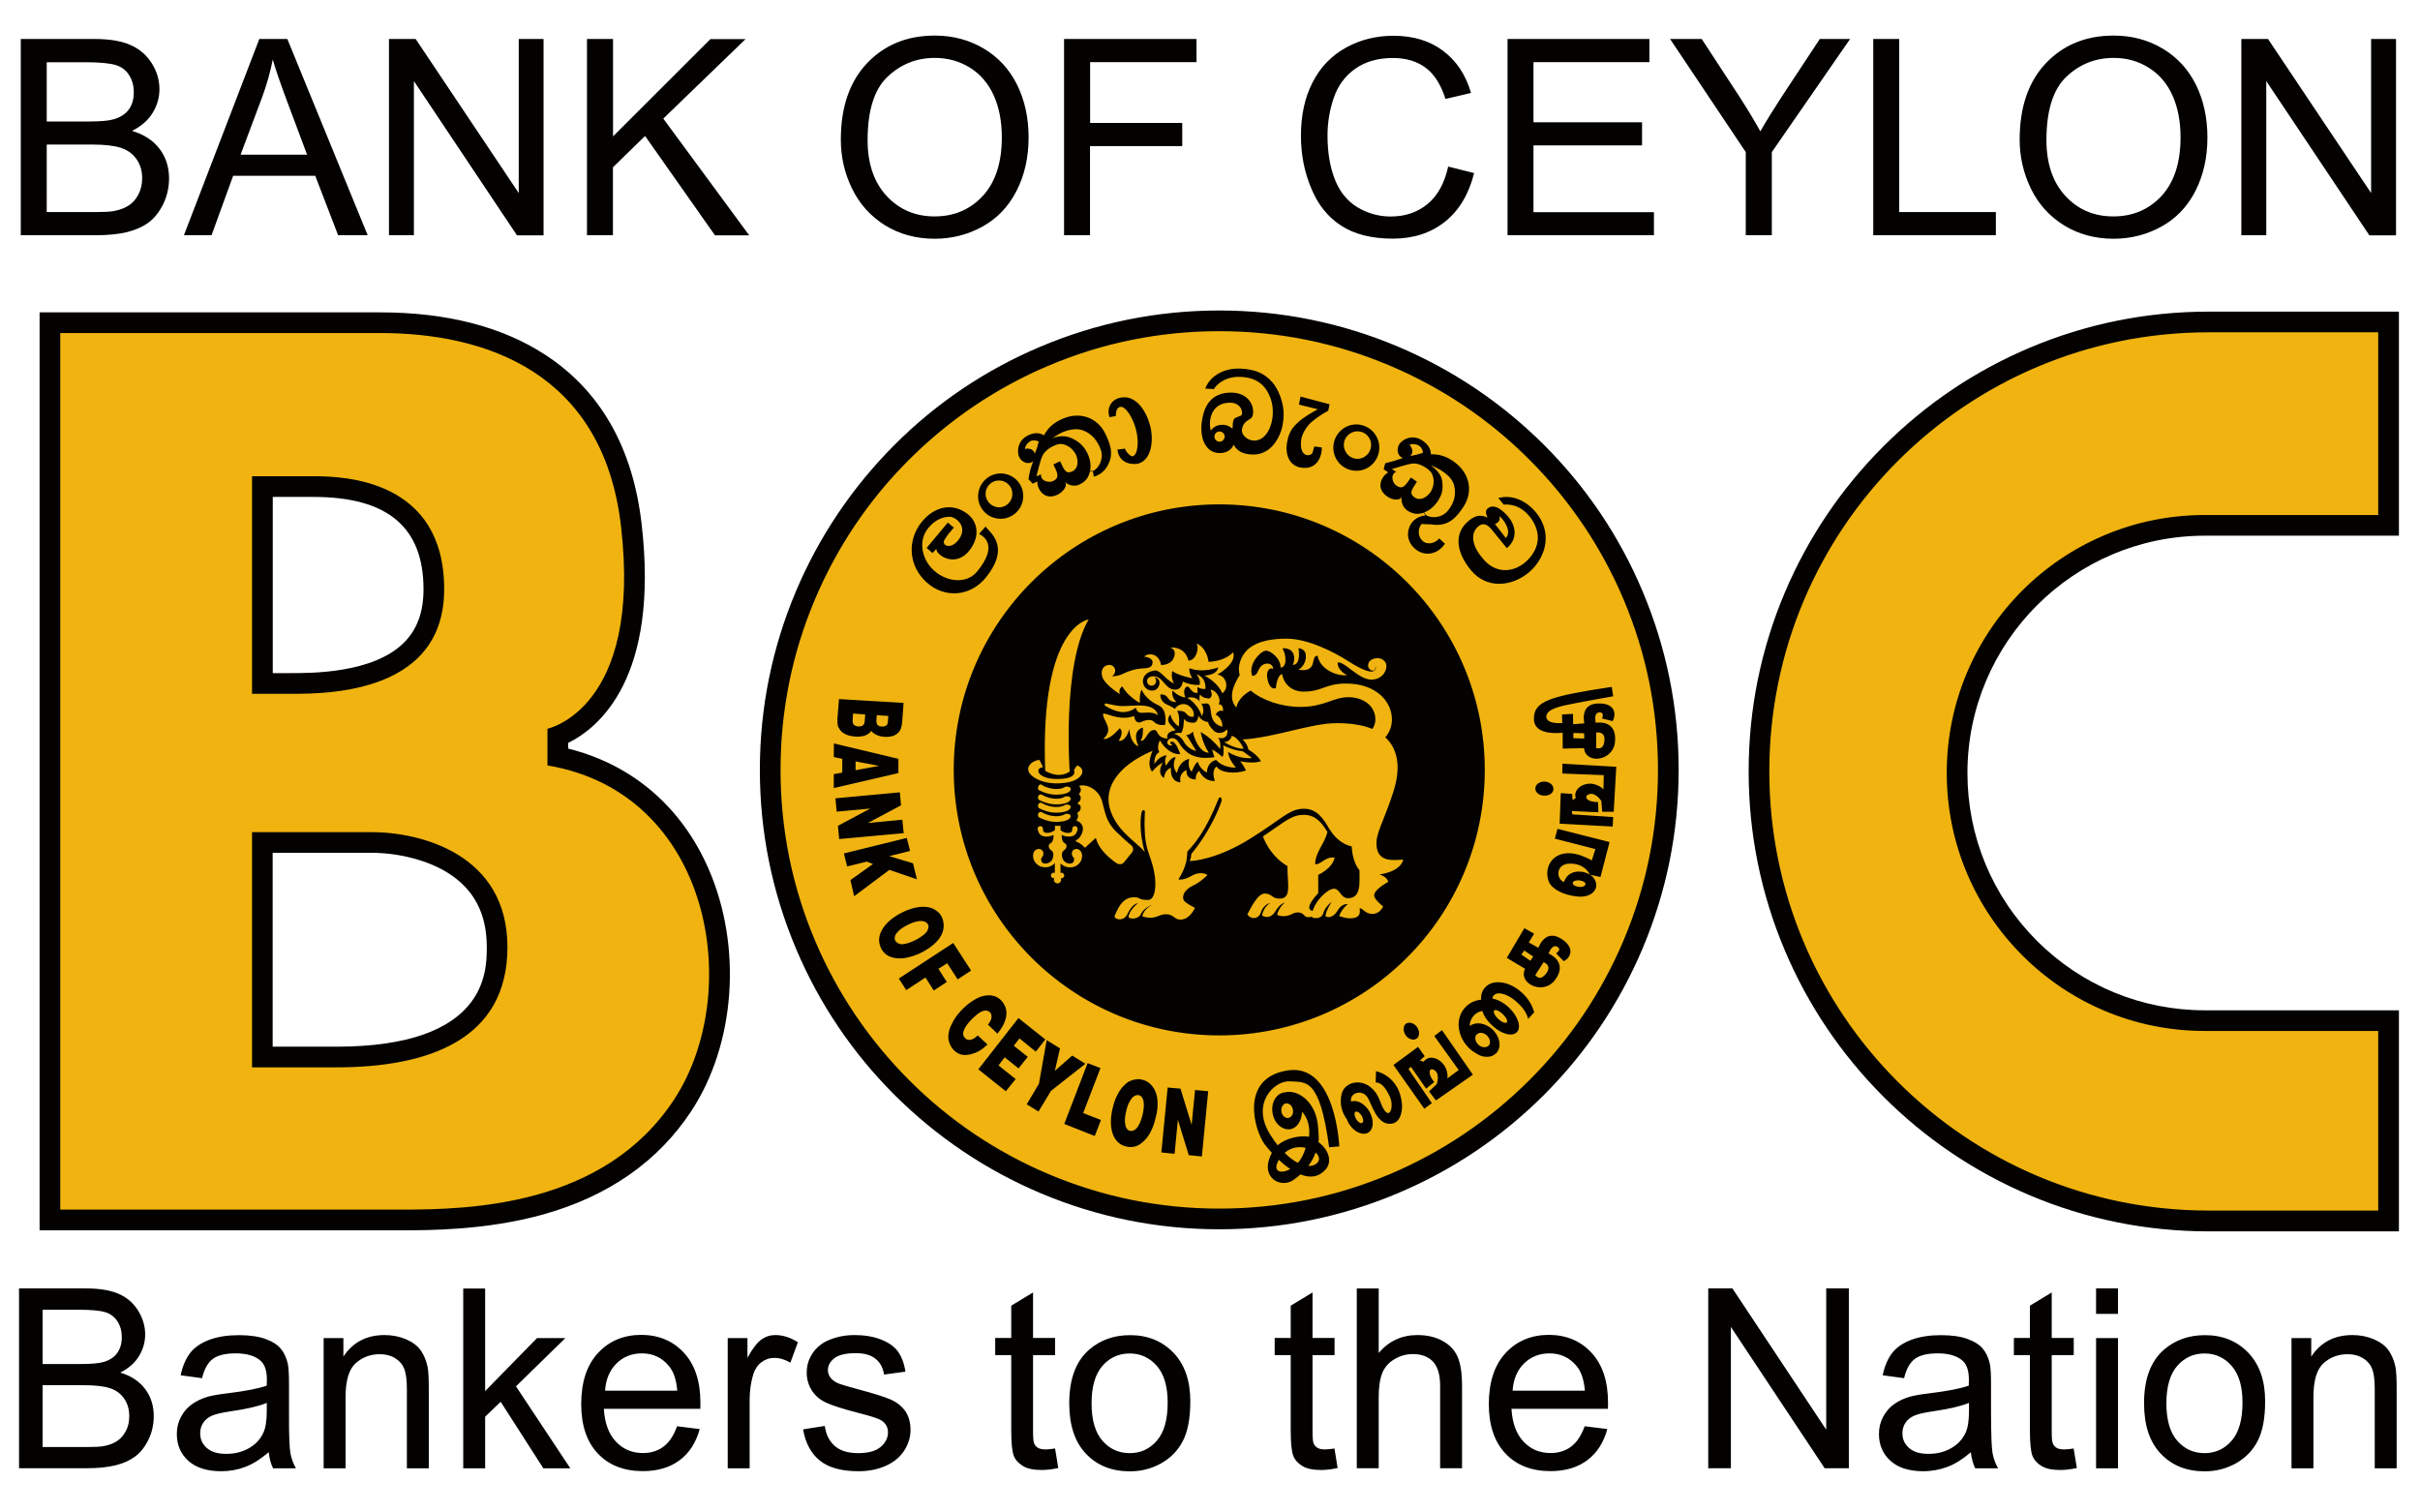 <svg enable-background="new 0 0 2339.1 1462.8" height="250" viewBox="0 0 2339.1 1462.8" width="400" xmlns="http://www.w3.org/2000/svg"><path d="m1587.8 571.6c23.2 54.9 35 113.1 35 173s-11.8 118.1-35 173c-22.4 52.9-54.4 100.4-95.1 141.2-40.7 40.7-88.2 72.7-141.2 95.1-54.9 23.2-113.1 35-173 35s-118.1-11.8-173-35c-52.9-22.4-100.4-54.4-141.2-95.1-40.7-40.7-72.7-88.2-95.1-141.2-23.2-54.9-35-113.1-35-173s11.8-118.1 35-173c22.4-52.9 54.4-100.4 95.1-141.2s88.2-72.7 141.2-95.1c54.9-23.2 113.1-35 173-35s118.1 11.8 173 35c52.9 22.4 100.4 54.4 141.2 95.1 40.8 40.8 72.8 88.3 95.1 141.2zm-1550.2-269.5h329.4c63.7 0 117.1 13.6 158.8 40.5 53.8 34.7 85.4 89.8 94 163.8 17.4 149.3-41.3 197.5-71 212.1v5.5c61.6 15.3 109.4 56 135.7 116.1 32.9 75.3 26.1 169.6-16.7 234.6-32.1 48.7-80.3 82.3-143.3 99.9-54.8 15.3-110.5 15.3-137.3 15.3h-349.6zm286.8 710.2c145.7 0 145.7-72.5 145.7-96.3 0-32.6-12.5-56.2-38.1-72.1-19.3-11.9-46.8-19.1-73.6-19.1h-95.4v187.5zm-50.6-361.3h4c22.5.1 82.1.4 112.1-29.4 12.8-12.7 19-29.6 19-51.7 0-60.1-34.8-89.3-106.4-89.3h-39.4v170.4zm1857.8-132.9h187.8v-216.7h-184.2c-60 0-118.3 11.8-173.1 35-53 22.4-100.5 54.5-141.3 95.3s-72.9 88.4-95.3 141.3c-23.2 54.8-35 113.1-35 173.1s11.8 118.3 35 173.1c22.4 53 54.5 100.5 95.3 141.4 40.8 40.8 88.4 72.9 141.3 95.3 54.8 23.2 113.1 35 173.1 35h184.2v-213.8h-187.8c-61.3 0-118.9-23.9-162.3-67.2-43.3-43.3-67.2-101-67.2-162.3 0-126.5 102.9-229.5 229.5-229.5zm-1927.7-290.6h-26.7l72.9-189.8h27.1l77.7 189.8h-28.6l-22.1-57.5h-79.4zm28.1-77.9h64.3l-19.7-52.6c-6-16-10.5-29.1-13.5-39.4-2.4 12.2-5.8 24.3-10.2 36.2zm1959.1-71.2 99.7 149.2h25.8v-189.9h-24.1v149l-99.7-149h-25.8v189.8h24.1zm-2099.3 149.1h-72.4v-189.8h71.2c14.5 0 26.1 1.9 34.9 5.8s15.6 9.8 20.6 17.7c5 8 7.4 16.3 7.4 25.1 0 8.1-2.2 15.8-6.6 22.9-4.4 7.2-11 12.9-19.9 17.4 11.5 3.4 20.3 9.1 26.5 17.2s9.3 17.7 9.3 28.7c0 8.9-1.9 17.1-5.6 24.8-3.8 7.6-8.4 13.5-13.9 17.7-5.5 4.1-12.5 7.3-20.8 9.4s-18.6 3.1-30.7 3.1zm-47.3-110h41c11.1 0 19.1-.7 24-2.2 6.4-1.9 11.2-5.1 14.4-9.4 3.2-4.4 4.8-9.9 4.8-16.6 0-6.3-1.5-11.9-4.5-16.6-3-4.8-7.3-8.1-13-9.8s-15.2-2.7-28.9-2.7h-37.8zm0 87.6h47.3c8.1 0 13.8-.3 17.1-.9 5.8-1 10.6-2.8 14.5-5.2s7.1-5.9 9.6-10.6 3.8-9.9 3.8-16c0-7.1-1.8-13.2-5.4-18.4s-8.7-8.9-15.1-11-15.7-3.2-27.8-3.2h-44zm547.6-43.3 31.1-30.3 67.6 96.1h33.1l-83.1-112.9 79.6-76.9h-34l-94.2 94.1v-94.2h-25.2v189.8h25.1zm1006.8 43.4h-116.5v-64.6h105v-22.3h-105v-58.2h112.1v-22.4h-137.2v189.8h141.6zm-302.4 13.1c12.8 8.3 29.5 12.5 49.9 12.5 19.8 0 36.5-5.4 50.2-16.2s23.2-26.6 28.4-47.2l-25.1-6.3c-3.5 16-10.1 28-19.8 36.1-9.8 8.1-21.7 12.2-35.7 12.2-11.6 0-22.3-3-32.2-8.9-9.9-6-17.2-15-21.9-27s-7.1-26.1-7.1-42.3c0-12.5 2-24.7 6-36.4 4-11.8 10.8-21.2 20.7-28.2 9.8-7 22-10.5 36.6-10.5 12.7 0 23.2 3.2 31.6 9.4 8.4 6.3 14.8 16.4 19.2 30.2l24.7-5.8c-5.1-17.5-14.1-31.1-27.1-40.8-12.9-9.7-28.9-14.5-47.9-14.5-16.8 0-32.1 3.8-46 11.5s-24.7 18.8-32.2 33.5c-7.6 14.7-11.3 32-11.3 51.7 0 18.1 3.3 35.1 10 50.9 6.4 15.7 16.1 27.8 29 36.1zm-473.1-35.8c-7.3-14.9-10.9-30.7-10.9-47.4 0-31.5 8.5-56.2 25.4-74s38.8-26.7 65.5-26.7c17.5 0 33.3 4.2 47.4 12.6s24.8 20.1 32.2 35c7.4 15 11.1 32 11.1 51 0 19.2-3.9 36.5-11.7 51.7s-18.8 26.7-33 34.5-29.6 11.7-46.1 11.7c-17.9 0-33.8-4.3-47.9-12.9-14.1-8.8-24.7-20.6-32-35.5zm15-47c0 22.9 6.2 40.9 18.5 54.1s27.7 19.7 46.3 19.7c18.9 0 34.5-6.7 46.7-19.9 12.2-13.3 18.3-32.2 18.3-56.6 0-15.4-2.6-28.9-7.8-40.5-5.2-11.5-12.9-20.5-22.9-26.8-10.2-6.3-21.5-9.5-34-9.5-17.8 0-33.1 6.1-45.9 18.3s-19.2 32.6-19.2 61.2zm215.2 5.8h89.1v-22.4h-89.1v-58.8h102.9v-22.4h-128.1v189.8h25.1v-86.2zm-654-62.9 99.7 149.2h25.7v-189.9h-24v149l-99.7-149h-25.8v189.8h24.1zm1530 126.7h-93.5v-167.4h-25.1v189.8h118.6zm33.9-22.6c-7.2-14.9-10.9-30.7-10.9-47.4 0-31.5 8.5-56.2 25.4-74s38.8-26.7 65.5-26.7c17.5 0 33.3 4.2 47.4 12.6s24.8 20.1 32.2 35c7.4 15 11.1 32 11.1 51 0 19.2-3.9 36.5-11.6 51.7-7.8 15.2-18.8 26.7-33 34.5s-29.6 11.7-46.1 11.7c-17.9 0-33.8-4.3-47.9-12.9-14.2-8.8-24.8-20.6-32.1-35.5zm15-47c0 22.9 6.2 40.9 18.4 54.1 12.3 13.2 27.7 19.7 46.3 19.7 18.9 0 34.5-6.7 46.7-19.9 12.2-13.3 18.3-32.2 18.3-56.6 0-15.4-2.6-28.9-7.8-40.5s-12.9-20.5-22.9-26.8c-10.1-6.3-21.3-9.5-33.9-9.5-17.8 0-33.1 6.1-45.9 18.3s-19.2 32.6-19.2 61.2zm-290.7 92h25.1v-80.4l75.7-109.4h-29.3l-36.8 55.8c-8.1 12.4-15 23.6-20.7 33.5-6-10.7-12.4-21.4-19.3-32.1l-37.4-57.2h-30.6l73.2 109.4v80.4zm338.7 1043.2h21.2v-24.6h-21.2zm-487.9 37.7c10.6 11.5 15.9 27.6 15.9 48.4 0 1.3 0 3.2-.1 5.7h-93.3c.8 13.8 4.7 24.4 11.7 31.8s15.7 11 26.1 11c7.8 0 14.4-2.1 19.9-6.2s9.8-10.7 13.1-19.7l21.9 2.7c-3.5 12.9-9.8 22.9-19.2 30s-21.3 10.7-35.8 10.7c-18.3 0-32.8-5.7-43.5-17s-16.1-27.3-16.1-47.8c0-21.2 5.4-37.7 16.2-49.4s24.9-17.6 42.2-17.6c16.8.2 30.4 5.9 41 17.4zm-6.5 36.6c-.9-10.6-3.6-18.6-8-23.8-6.8-8.2-15.5-12.3-26.3-12.3-9.7 0-17.9 3.3-24.6 9.8-6.6 6.6-10.3 15.3-11 26.3zm233.4 37.7-90.7-136.6h-23.4v173.9h21.9v-136.7l90.7 136.7h23.4v-173.9h-21.9zm160.8 22.3c.9 5.3 2.7 10.3 5.4 15.1h-22.1c-2.1-4.4-3.6-9.6-4.2-15.6-7.8 6.7-15.4 11.5-22.7 14.2s-15.1 4.2-23.4 4.2c-13.7 0-24.3-3.4-31.7-10.1s-11.1-15.4-11.1-25.9c0-6.2 1.4-11.8 4.2-16.9s6.4-9.2 10.9-12.3 9.6-5.4 15.2-7c4.2-1.1 10.4-2.2 18.8-3.2 17.1-2.1 29.7-4.5 37.8-7.4.1-2.9.1-4.8.1-5.6 0-8.7-2-14.8-6-18.4-5.4-4.8-13.5-7.2-24.1-7.2-10 0-17.3 1.8-22.1 5.3s-8.3 9.8-10.5 18.7l-20.7-2.8c1.9-8.9 5-16.2 9.3-21.7s10.6-9.7 18.7-12.7c8.2-3 17.6-4.4 28.4-4.4 10.7 0 19.3 1.3 26 3.8s11.6 5.7 14.7 9.6c3.1 3.8 5.3 8.7 6.6 14.5.7 3.6 1.1 10.2 1.1 19.7v28.5c.1 19.7.5 32.3 1.4 37.6zm-22.7-48.2c-7.7 3.2-19.3 5.9-34.6 8.1-8.7 1.3-14.9 2.7-18.5 4.3s-6.4 3.9-8.4 6.9c-2 3.1-2.9 6.4-2.9 10.1 0 5.7 2.1 10.4 6.4 14.2s10.5 5.7 18.8 5.7c8.2 0 15.4-1.8 21.8-5.4s11-8.5 14-14.8c2.3-4.8 3.4-11.9 3.4-21.4zm-622.9 45c-3.1 0-5.6-.5-7.2-1.5-1.7-1-2.9-2.4-3.7-4.2s-1.1-5.7-1.1-11.8v-73.7h21.3v-16.6h-21.3v-44l-21.1 12.8v31.2h-15.5v16.6h15.5v72.5c0 12.8.9 21.2 2.6 25.2s4.7 7.2 8.9 9.7 10.2 3.7 17.9 3.7c4.7 0 10-.6 16-1.9l-3.1-18.9c-3.7.6-6.8.9-9.2.9zm113.5-105.1c-6.8-3.7-14.9-5.5-24.1-5.5-15.1 0-27.6 5.8-37.4 17.3v-62.4h-21.2v173.9h21.2v-68.9c0-9.9 1.2-17.6 3.5-23.3 2.3-5.6 6.3-10.1 11.8-13.3 5.5-3.3 11.4-4.9 17.7-4.9 8.4 0 14.9 2.4 19.5 7.3s6.9 12.6 6.9 23.3v79.8h21.2v-79.8c0-12.3-1.5-21.8-4.4-28.2-2.9-6.5-7.8-11.6-14.7-15.3zm779.4 11.5c10.9 11.3 16.4 27 16.4 47.1 0 16.2-2.4 29-7.2 38.3s-11.9 16.5-21.1 21.7c-9.2 5.1-19.3 7.7-30.2 7.7-17.5 0-31.7-5.7-42.4-17-10.8-11.3-16.2-27.6-16.2-48.9 0-23.3 6.4-40.6 19.3-51.8 10.8-9.3 23.9-14 39.3-14 17.1-.1 31.2 5.6 42.1 16.9zm-5.5 48.2c0-15.6-3.5-27.4-10.5-35.4s-15.8-12-26.2-12c-10.6 0-19.4 4-26.4 12s-10.5 20.1-10.5 36.2 3.5 28.2 10.5 36.2 15.8 12 26.4 12c10.5 0 19.3-4 26.3-12.1s10.4-20.4 10.4-36.9zm-172.5 45.4c-3.1 0-5.6-.5-7.2-1.5-1.7-1-2.9-2.4-3.7-4.2s-1.1-5.7-1.1-11.8v-73.7h21.3v-16.6h-21.3v-44l-21.1 12.8v31.2h-15.5v16.6h15.5v72.5c0 12.8.9 21.2 2.6 25.2s4.7 7.2 8.9 9.7 10.2 3.7 17.9 3.7c4.7 0 10-.6 16-1.9l-3.1-18.9c-3.7.6-6.9.9-9.2.9zm313.8-95.8c-3.1-4.4-7.9-8-14.2-10.7s-13.2-4.1-20.8-4.1c-17.4 0-30.6 6.9-39.8 20.8v-17.9h-19.1v126h21.2v-68.8c0-16.1 3.3-27.1 9.8-32.9 6.6-5.8 14.3-8.7 23.4-8.7 5.7 0 10.6 1.3 14.8 3.9s7.1 6 8.8 10.3 2.5 10.8 2.5 19.5v76.7h21.2v-77.5c0-9.9-.4-16.8-1.2-20.8-1.3-6.1-3.5-11.3-6.6-15.8zm-282.9 114.1h21.2v-126h-21.2zm-892.4-111.9c10.9 11.3 16.4 27 16.4 47.1 0 16.2-2.4 29-7.2 38.3s-11.8 16.5-21.1 21.7-19.3 7.7-30.2 7.7c-17.5 0-31.7-5.7-42.4-17-10.8-11.3-16.2-27.6-16.2-48.9 0-23.3 6.4-40.6 19.3-51.8 10.8-9.3 23.9-14 39.3-14 17.1-.1 31.1 5.6 42.1 16.9zm-5.5 48.2c0-15.6-3.5-27.4-10.5-35.4s-15.8-12-26.2-12c-10.6 0-19.4 4-26.4 12s-10.5 20.1-10.5 36.2 3.5 28.2 10.5 36.2 15.8 12 26.4 12c10.5 0 19.3-4 26.3-12.1s10.4-20.4 10.4-36.9zm-467.8-48c10.6 11.5 15.9 27.6 15.9 48.4 0 1.3 0 3.2-.1 5.7h-93.3c.8 13.8 4.7 24.4 11.7 31.8s15.7 11 26.1 11c7.8 0 14.4-2.1 19.9-6.2s9.9-10.7 13.1-19.7l21.9 2.7c-3.5 12.9-9.8 22.9-19.2 30s-21.3 10.7-35.8 10.7c-18.3 0-32.8-5.7-43.5-17s-16.1-27.3-16.1-47.8c0-21.2 5.4-37.7 16.2-49.4s24.9-17.6 42.2-17.6c16.8.2 30.4 5.9 41 17.4zm-6.5 36.6c-.9-10.6-3.6-18.6-8-23.8-6.8-8.2-15.5-12.3-26.3-12.3-9.7 0-17.9 3.3-24.5 9.8-6.6 6.6-10.3 15.3-11 26.3zm-248.1-39c-3.1-4.4-7.9-8-14.2-10.7s-13.2-4.1-20.8-4.1c-17.3 0-30.6 6.9-39.8 20.8v-17.9h-19.1v126h21.2v-68.8c0-16.1 3.3-27.1 9.8-32.9 6.6-5.8 14.3-8.7 23.4-8.7 5.6 0 10.6 1.3 14.8 3.9s7.1 6 8.8 10.3c1.6 4.3 2.5 10.8 2.5 19.5v76.7h21.2v-77.5c0-9.9-.4-16.8-1.2-20.8-1.3-6.1-3.5-11.3-6.6-15.8zm139.9-11.9h-27.4l-50.2 51.3v-99.2h-21.2v173.9h21.2v-49.9l15-14.5 41.3 64.4h26.1l-52.6-79.3zm-266 110.9c.9 5.3 2.7 10.3 5.4 15.1h-22.1c-2.2-4.4-3.6-9.6-4.2-15.6-7.9 6.7-15.4 11.5-22.7 14.2-7.3 2.8-15 4.2-23.4 4.2-13.7 0-24.3-3.4-31.7-10.1s-11.1-15.4-11.1-25.9c0-6.2 1.4-11.8 4.2-16.9s6.4-9.2 11-12.3c4.5-3.1 9.6-5.4 15.2-7 4.2-1.1 10.4-2.2 18.8-3.2 17.1-2.1 29.7-4.5 37.8-7.4.1-2.9.1-4.8.1-5.6 0-8.7-2-14.8-6-18.4-5.4-4.8-13.5-7.2-24.1-7.2-10 0-17.3 1.8-22.1 5.3s-8.3 9.8-10.5 18.7l-20.7-2.8c1.9-8.9 5-16.2 9.3-21.7s10.6-9.7 18.7-12.7c8.2-3 17.6-4.4 28.4-4.4 10.7 0 19.3 1.3 26 3.8s11.6 5.7 14.7 9.6c3.1 3.8 5.3 8.7 6.6 14.5.7 3.6 1.1 10.2 1.1 19.7v28.5c-.1 19.7.4 32.3 1.3 37.6zm-22.8-48.2c-7.7 3.2-19.2 5.9-34.6 8.1-8.7 1.3-14.9 2.7-18.5 4.3s-6.4 3.9-8.4 6.9c-2 3.1-2.9 6.4-2.9 10.1 0 5.7 2.1 10.4 6.4 14.2s10.5 5.7 18.8 5.7c8.2 0 15.4-1.8 21.8-5.4s11-8.5 14-14.8c2.3-4.8 3.4-11.9 3.4-21.4zm753.1 45c-3.1 0-5.5-.5-7.2-1.5s-2.9-2.4-3.7-4.2-1.1-5.7-1.1-11.8v-73.7h21.3v-16.6h-21.3v-44l-21.1 12.8v31.2h-15.5v16.6h15.5v72.5c0 12.8.9 21.2 2.6 25.2s4.7 7.2 9 9.7c4.2 2.5 10.2 3.7 17.9 3.7 4.7 0 10.1-.6 16-1.9l-3.1-18.9c-3.9.6-6.9.9-9.3.9zm-274.7-106.3c-4.1 2.9-8.6 8.7-13.5 17.7v-19.1h-19.1v126h21.2v-66c0-9 1.2-17.3 3.5-24.9 1.6-5 4.2-8.9 7.9-11.7s7.8-4.2 12.5-4.2c5.2 0 10.4 1.6 15.5 4.6l7.3-19.8c-7.4-4.6-14.6-6.9-21.8-6.9-4.9 0-9.4 1.4-13.5 4.3zm-596.1 47.8c5.6 7.4 8.4 16.2 8.4 26.3 0 8.2-1.7 15.7-5.1 22.7s-7.6 12.4-12.7 16.2c-5 3.8-11.3 6.7-18.9 8.6s-16.9 2.9-27.8 2.9h-65.8v-173.9h64.8c13.2 0 23.8 1.8 31.7 5.3 8 3.5 14.2 8.9 18.7 16.2s6.8 15 6.8 23c0 7.4-2 14.4-6 21s-10.1 11.9-18.1 15.9c10.4 3.1 18.4 8.4 24 15.8zm-99.1-24.1h37.3c10.1 0 17.4-.7 21.8-2 5.8-1.7 10.2-4.6 13.1-8.7s4.4-9.1 4.4-15.2c0-5.8-1.4-10.9-4.1-15.2s-6.7-7.4-11.8-9-13.9-2.4-26.3-2.4h-34.4zm83.8 50.4c0-6.5-1.6-12.1-4.9-16.9s-7.9-8.2-13.7-10.1-14.3-2.9-25.3-2.9h-39.9v59.8h43c7.4 0 12.6-.3 15.5-.8 5.3-.9 9.7-2.5 13.2-4.8 3.5-2.2 6.4-5.4 8.7-9.7 2.3-4.1 3.4-9 3.4-14.6zm736.5-16c-5.9-2.6-16.4-5.9-31.4-9.9-10.4-2.8-16.6-4.7-18.7-5.5-3.7-1.5-6.4-3.4-8.1-5.7-1.7-2.2-2.6-4.7-2.6-7.5 0-4.3 2.1-8.1 6.2-11.4 4.2-3.2 11.1-4.9 20.8-4.9 8.2 0 14.6 1.8 19.1 5.5 4.5 3.6 7.2 8.7 8.2 15.2l20.7-2.8c-1.3-8.2-3.8-14.7-7.3-19.5-3.5-4.9-9-8.7-16.4-11.6s-16-4.3-25.8-4.3c-6.5 0-12.6.9-18.3 2.6s-10.2 3.8-13.5 6.2c-4.4 3.2-7.9 7.1-10.4 11.9-2.6 4.8-3.8 10-3.8 15.6 0 6.2 1.6 11.8 4.7 16.9s7.6 9.1 13.7 12c6 2.9 16.8 6.3 32.3 10.3 11.5 2.9 18.8 5.3 21.7 7.2 4.2 2.8 6.2 6.6 6.2 11.4 0 5.4-2.4 10.1-7.1 14.1s-11.9 6-21.7 6c-9.7 0-17.2-2.2-22.5-6.8s-8.7-11-9.8-19.5l-21 3.3c2.3 13.4 7.8 23.5 16.3 30.3s20.9 10.2 37.2 10.2c9.8 0 18.6-1.7 26.4-5.2s13.7-8.3 17.8-14.6 6.2-13 6.2-20.1c0-7.3-1.7-13.4-5.1-18.3-3.5-4.8-8.1-8.5-14-11.1z" fill="#030200"/><path d="m825.2 701c-1-1-1.6-2.8-1.2-5.4l.3-5.5 11.8.9-.4 5.4c-.2 2.6-.7 4.6-1.9 5.1-1 .9-2.5 1.2-4.4 1.1-1.8-.1-3.2-.8-4.2-1.6zm140.6-210.3c7.1-.2 12.7-6 12.6-13.2 0-7.2-6-13-13.2-12.8-7 .1-12.8 5.9-12.7 13.2.2 7.1 6.1 12.8 13.3 12.8zm138 570.7c-.8-1.2-1.8-1.8-3.1-2.2-1.4-.3-2.8 0-4.4.9s-3 2.6-4.4 5.2c-1.4 2.2-2.5 5.4-3.4 9.2-1.4 5.8-1.6 10.5-.7 14.1.7 2.8 2.1 4.5 4.3 5.1 1.5.2 3 0 4.4-.8 1.5-.9 3-2.4 4.3-5.1 1.4-2.4 2.5-5.6 3.5-9.3.6-2.8 1.1-5.3 1.2-7.7.1-2.2.1-4-.2-5.4-.2-1.5-.8-2.8-1.5-4zm-251.6-358.7c1.2.1 2.3-.1 3.2-.5 1.1-.5 1.7-1 2.1-1.7.3-.6.6-2 .6-3.8l.3-4.3-11.1-.7-.4 5c0 2.1.3 3.7 1.2 4.5 1.1 1 2.4 1.4 4.1 1.5zm497.7-233c6.1 4.1 8.6 0 14-7.9l5.8 4.1c-5.8 8.6-7.7 11.7-1.7 15.6 4.9 2.9 11.2-.3 14.9-5.7 4.3-6.7 4.1-16.1-1.3-20.9-4.4-3.9-10.8-7.1-15.9-6.6-5.6.6-14.5 3.8-20.3 5.4l4.2 2.6c-6 2.8-3.6 10.9.3 13.4zm219.5 109.7c22.2 52.4 33.4 108 33.4 165.2s-11.2 112.8-33.4 165.2c-21.4 50.5-51.9 95.9-90.9 134.8s-84.3 69.5-134.8 90.9c-52.4 22.2-108 33.4-165.2 33.4s-112.8-11.2-165.2-33.4c-50.5-21.4-95.9-51.9-134.8-90.9s-69.5-84.3-90.9-134.8c-22.2-52.4-33.4-108-33.4-165.2s11.2-112.8 33.4-165.2c21.4-50.5 51.9-95.9 90.9-134.8s84.3-69.5 134.8-90.9c52.4-22.2 108-33.4 165.2-33.4s112.8 11.2 165.2 33.4c50.5 21.4 95.9 51.9 134.8 90.9s69.5 84.3 90.9 134.8zm-11.3 84.9c-60.1 9.2-75.5 13.6-75.3 31.2.2 15.2 21.7 13.7 27.8 13.2l.1 15.3 20.6-.4c1.5 15.9 28.4 12.8 30-6.5 1.9-22-18.7-18.1-18.7-18.1-.1-1.2-2.2-9.7 3.5-10 5.5-.3 2.6 5.9 2.6 5.9l10.2 2.5c4.1-6.9 2.3-18-14.9-17-17.1.9-12.4 19.2-12.4 19.2l-10.8.8-.2-10-10.6.6.2 8.3c-7.7.4-14.4-.7-15.3-5.3-.8-5.2 4.9-8.3 12.9-10.6 8.1-2.4 51.7-10 51.7-10zm-64.9 91.6c-5-.1-9 2.8-9 6.7-.1 3.7 3.7 6.9 8.6 6.9 4.9.3 8.9-2.7 8.9-6.3.1-4-3.7-7.1-8.5-7.3zm-72.7-252.8c-15.8 12.1-12.7 31.4 1.3 48.2 14.9 18.4 39.2 16.4 56.2 2.3 8.5-7.2 14.5-17.5 15.9-28.1 1.4-10.3-1.6-20.7-8.9-29.7-9.7-11.8-23.5-17.8-36.6-14.1 0 0 5.2 6.3 5.2 6.3 10.4-.7 18.8 3.5 25.7 12.3 5.5 7.3 8.5 15.9 6.9 24.3-1.3 7.4-6.2 14.8-12.5 19.8-12.2 9.8-28.5 10-39.9-3.8-4.3-4.8-7.9-10.3-9.2-16.2-1.2-5.3-.6-10.7 3.9-14.8 5-4.8 9.5-2.3 13.6 2.7l14.5 17.8c9.3-7.5 9.7-18.7 2.9-28.4-5.3-7-14.2-15.1-20.9-10.4-2.8 2.2-2.7 4.8-.7 9.2-6.4-2.8-11.1-2.3-17.4 2.6zm-78.5-46.2c-4 1.5-13.8 13.3-2 22.6 6 4.8 14.3 4.8 14.9.6-.9 5.4 1.4 11.1 6 14 6.4 3.9 10.5 3 15.2 1.9.5.8 1.2 1.3 1.9 2l.2-.3-1.4-2c-.2.1-.6.2-.7.2 0 0-.1-.1-.2-.2 5.8-1.4 12.2-7.1 15.6-13.8 3.2-6 3.4-10.1 2.6-16.7-.9-6.6-6-11.4-11-15.2 8.6 3.4 20.3 10 22.6 19.6 2.4 9.6-.7 18.1-6.7 25-5.3 6.1-15.1 7.1-20.8 3.5 0-.1-.1-.2-.1-.2l-.9.7c-6.3.6-11.8 5-13.6 8.7-4.6 8-2.9 16.8 3.5 22.8 9.3 8.7 22.3 6.6 29.7-4.2l-5.6-5.2c-4 5.2-11.9 6.5-16.2 2.3-4.6-4.3-4.6-11.9-.8-16.2l10.1.4c.9.2 1.8.3 2.6.4 13.4.7 20.7-6.4 28.2-18.1 9.1-14.4 5.4-31.4-8.2-41.9-8.9-6.9-16.4-8.4-23.7-8.2 0-6.1-3.8-10.9-10-14.4-6.7-3.7-14-1.9-18.8 2.5s-4.7 12.8 1.7 15.6c-2.2.4-6.3 2.1-9.2 2.9-2.5.7-5.5 1.2-7.9 2.1l-1.5 5.7zm-51.4-15.2c4.8 11.5 18.1 16.6 29.3 11.8 11.3-4.9 16.4-18.2 11.6-29.4-4.9-11.4-18-16.7-29.2-11.8s-16.5 18.1-11.7 29.4zm-33.9 10.4c18.8 3.6 21.5-15.2 20.9-19.4l-7.1-.9c-1.1 2.8-1.1 4.3-2 6.4-1.5 3-12.3 5.1-10.9-11.7.5-6 4.9-13.8 10.3-18.5 5.5-4.5 9.6-7.2 16-10.8l1.3-6.2-28.1-7.5-1.5 7.8 18.2 4.5c-6.2 3.4-13.8 7.9-18.4 12-5 4.6-9.3 8.9-11.2 19.5-2.5 13.4 3 23 12.5 24.8zm-78.4-13.9c7.2.2 12.4-3.4 14-8.1 4.4 7.3 10.3 9.2 18.7 9.5 8 .3 15.4-3.8 20.1-9.6 6.3-7.8 9.4-17 9.7-28.6.3-10.8-4.7-25.1-11.4-32.2-8.2-9-17.3-12-30.1-12.7-14.5-.7-28.9 5.6-34.4 19.3l8.4.5c5.2-8.2 15.7-12.4 25.8-11.8 9.5.3 18.3 3.4 24.1 11.3 4.5 6.3 7.5 14.6 7.1 24.2-.6 13.9-7.4 26.4-18.4 26.1-6.1-.2-11.8-5.2-11.5-10.2.3-3.4 1.9-6.3 3.8-8 4.4-3.3 6.9-3.1 7.1-9.1.2-10-7.4-19.1-21.4-19.1-16.5 0-25.3 9.7-27.9 26-2.9 15.8 2 31.8 16.3 32.5zm-105.9-34.7 6.1-1.2c0-6.7 2.2-8.3 4.2-8.8 5.2-1 12.6 11 15.3 22.1 3 11.3 1.8 24.2-3.2 25.7-1.5.4-5.9-3.1-7.5-7.4l-7.3.9c1.8 15.3 17 14.4 20 13.6 12.9-3.3 15.4-22.4 11.7-36.5-3.5-13.9-13.1-28.9-26.6-27.6-11.7 1-15.7 11.3-12.7 19.2zm-88.2 36.1c1.4 6.6 8.6 10.7 14.3 6.6-.8 2.1-1.8 5.3-2.7 8.1-.6 2.6-1.5 6.5-1.8 9.1l4.1 4.4 4.5-2.2c-.8 4.1 4.4 18.8 18.3 13.4 7.2-2.9 11.4-10 8.1-12.8 4.2 3.5 10.3 4.7 14.9 2.1 6.7-3.5 8.2-7.5 9.5-12 .9-.1 1.9-.3 2.8-.7l1 5.4c3.1-.6 8.8-3.8 11.8-8.2 7.7-11.4 5.4-21.1-.9-33.8-7.7-15.2-24-20.8-39.9-14.5-10.6 4.3-15.6 9.9-19.2 16.5-5.1-3.2-11.2-2.5-17.1 1-6.7 4-8.9 11.2-7.7 17.6zm-19.4 62c11.9 1.3 22.6-7.4 24-19.3 1.4-12.2-7.3-22.9-19.3-24.3-11.9-1.3-22.8 7.5-24.1 19.6-1.4 11.9 7.3 22.8 19.4 24zm-69 61.9c17.1 15.3 42.1 13.7 57.2-5.2 22.6-28.2 6-41.7-.6-49l-6.2 7.1c4.6 2.3 18.7 11.2-1.6 36-10.8 13.6-31.8 10.2-43.8-2.4-9.9-10.1-13.8-27.5-3.4-39.7 5.5-6.6 13-10.7 20.7-10.5 4.8 0 17.6 8.6 8.9 21.4-7.8 11.4-18 6.4-14 .5 2.2-3.1 2.9-4.9 5.2-7.1l3.6-4.3-5.8-4.9-20.5 24.5 5.7 5 3.7-4.1c-.3 6.4 19.3 19.3 32.9.4 9.9-13.9 6.4-27-2.7-34.1-14-10.8-31.2-7.9-43.8 7-15.7 19-12.8 44.2 4.5 59.4zm-86.2 138.3c.3 1.3 1 2.5 1.9 3.7.9 1.4 1.9 2.4 2.8 3 1.4 1 3.1 1.9 5.3 2.7 2.2.6 4.5 1 7.2 1.2 3.7.2 6.9-.2 9.6-1.2 2.5-1 4.3-2.4 5.4-4.3 3.2 3.5 7.5 5.4 12.8 5.7 5.7.4 10.1-.8 13-3.6 2.5-2.1 3.8-5.6 4.2-10.2l1.4-19-62.5-3.7s-1.5 19.3-1.5 19.3c0 2.9.1 5 .4 6.4zm-4 60.4 62.6-14.5v-13.8l-62.4-14.9-.1 13.2 8.2 1.7v13.3l-8.2 1.5v13.5zm5.3 49.3 62.4-5.7-1.3-13-33.4 3.2 32.1-17.1-1.1-12.6-62.3 5.8 1.2 12.9 32.5-3-31.3 16.7zm14.5 55.3 34.1-25.5 26.6 9.1-3.8-15.5-22.9-6.9 20.1-5-3.2-12.6-60.8 15 3.1 12.6 19-4.7 6 2.3-21.8 15.6zm35.3 58.7c4.3 1.5 9 1.8 14.1 1 5.1-.9 10.6-2.7 16.1-5.4 5.8-3.1 10.5-6.4 14.1-10.2 3.7-3.8 5.8-7.9 6.7-12.1.7-4.2.2-8.2-1.5-11.8-1-2-2.2-3.6-3.7-5-1.6-1.4-3.5-2.5-5.3-3.4-2.1-.8-4.4-1.4-7.4-1.5-3.1-.3-6.6.2-10.3 1-3.7 1-7.8 2.4-12.1 4.6-8.9 4.6-15.2 9.9-18.8 16.2-3.7 6.1-4 12.1-1.2 18.1 2 4.1 5.2 7 9.3 8.5zm46.2 11.5 8.5-5.4 10.1 15.6 13-8.5-17.3-26.7-52.6 34.4 7.2 11.2 18.6-12.2 8 12.6 12.6-8.3zm31.4 82.6c3.2-.9 5.9-1.8 8.1-3.3 2.5-1.3 5.1-3.4 8-6.1l-9.5-8.8c-2.4 2.4-4.7 3.8-6.8 4.2-2 .4-3.9 0-5.3-1.5-1.2-1.1-1.9-2.5-2-4.1 0-1.5.5-3.5 1.6-5.6 1.1-2 2.9-4.7 6-7.9 4.6-4.6 8-7.4 11.1-8.6 3-1 5.3-.6 7.1 1 1.4 1.3 1.8 3 1.6 5.2-.2 2.1-1.4 4.4-3.4 6.9l9.2 8.7c2.2-2.7 3.8-5.1 5-7.3 1.8-3.1 2.8-6.2 3.4-9.2.5-3 .4-6.1-.6-8.8-1-2.8-2.6-5.2-4.6-7.3-2.5-2.4-5.4-3.7-8.7-4.3-2.6-.4-5.5-.2-8.8.6-3.4.9-6.6 2.5-10.3 5-3.6 2.3-7 5.3-10.5 8.9-4 4.2-6.9 8.5-9 12.9-1.7 3.1-2.7 6.2-3.2 9.5-.5 3.1-.2 6.1.8 9 1 2.8 2.6 5.3 4.8 7.5 2.3 2 4.7 3.3 7.4 3.9 2.7.5 5.5.2 8.6-.5zm26.7 10.8 6-7.8 13.4 10.7 8.9-11.2-13.5-10.7 5.5-7.1 15.8 12.8 9.2-11.8-26-20.7-38.8 49.6 26.6 21.2 9.5-11.8zm50.8 24.6 33.3-26.2-12.8-7.9-16.8 14.8 5-21.8-12.9-7.9-7.5 42.2-11.8 19.8 11.4 7zm48.3 28.2-17.2-6.7 16.7-43.5-12.4-4.8-22.6 58.8 29.5 11.7zm54.6-19.6c-.5-5.2-2.2-9.6-4.8-12.9-2.7-3.4-5.9-5.6-9.9-6.5-2.2-.5-4.1-.6-6.2-.3-2 .3-4.1.9-6.1 1.8-1.9.9-3.8 2.6-6 4.8-2 2.1-4.1 5.1-5.8 8.6-1.9 3.4-3.2 7.5-4.4 12.3-2.4 9.7-2.4 18-.1 25 2.3 6.7 6.8 11 13 12.4 4.4 1.1 8.7.6 12.5-1.6 3.8-2.3 7.2-5.7 10-10.2 2.6-4.6 4.8-9.9 6.1-16.1 1.8-6.1 2.2-12 1.7-17.3zm49.1-8.2-12.7-1.2-3.3 33.7-10.8-35-12.4-1.1-6.1 62.8 12.8 1.3 3.2-32.9 10.5 34.2 12.7 1.3zm267.5-310.8c0-141.8-115-256.8-256.8-256.8s-256.8 115-256.8 256.8 115 256.8 256.8 256.8 256.8-115 256.8-256.8zm-65.6 248.6c-2.8-3.8-7.5-5.2-10.7-3.1-2.8 2.2-2.9 7.3-.1 11.3 2.8 3.9 7.7 5.2 10.7 2.9 2.8-2.1 2.9-7.1.1-11.1zm-75.1 115.5s-3.4-81-50.2-73.4c-46.8 7.4-31.8 58.5-21.8 71.7 1.9 2.3 4.1 5.1 6.8 8-12.6 23.6 8.2 34.7 20.6 26.4 2.2-1.6 4.8-3.4 7-5.6 8.9 3.6 17.5 3.1 24.6-5 6.1-7.3 3.2-18.4-7.1-26.2.6-4.2-.1-9.1-.4-14.2-1.5-24.4-19.2-36.9-31.8-34-.4.1-.9.2-1.5.2-7.8 1.6-12.6 10.7-10.6 20.5 1.7 9.8 9.8 16.5 17.5 14.9 6.6-1.3 10.7-9 10.9-16.8 2.9 3.2 8.2 10.7 6.8 24.2-9.4-1.6-22.9 1.5-30.4 8.3-2.2-3-4.7-6.3-6.9-9.9-19.6-30.5 3.7-53 18.8-52 15.5 1.2 28.6-4.2 37.9 63.8zm60.7-39.9c-2-28.6-25.2-32.8-25.2-32.8l-.3 10.9c5.1 0 9.2 4.2 13.8 14s-1.2 27.5-9.6 3.9c-8.9-24-33.1-21.3-37-7.3-2.9 11.2 1.2 20 4.9 25 .5 1.4 1.1 2.8 2 4.3 5 8 13.3 11.9 18.9 8.5 5.3-3.3 5.5-12.7.7-20.7-4.6-7.5-12.1-11.3-17.4-9.2-2.1-8 10.3-12.8 16-3.8 4 6.7 8.5 24.5 20.4 25.3 13.9.8 12.8-18.1 12.8-18.1zm68.5-29.4-29.9-43.1-7.4 5.7 23.6 32.9-10.2 7.5-.8.7c.7-3.8-.5-9.4-3.3-13.1-4.7-6.6-12.7-9-17.5-5.3-.9.6-1.4 1.3-2 2.1-2-.6-3.8-1.1-3.8-1.1l4.7-4.2-6.4-9-23.8 17.5 29.8 42.3 7.3-5.4-22.5-32.9 2.2-2.3 14.8 21.2 5.4-4.4 2.4-2c-7.2-8.7-4.6-15.1.6-11.2 5.2 3.7 1.9 13.1 1.9 13.1l-1.4 1.4-6.1 5.8 6.7 8.7zm59.3-60.3c-1.7-6.4-5.5-13.2-11.6-18.8-12.1-11.3-28.2-13.8-35.9-5.3-2.9 3.1-4.1 7.3-3.9 11.9h-.3c-5.8.7-11.1 3.1-15.2 7.6-9.8 10.7-7.7 28.4 4.5 39.8 2.4 2.1 5.1 4 7.8 5.3l.2.3c6.4 3.4 13.8 3 17.9-1.6 5.3-5.7 3.3-15.8-3.9-22.8-6.9-6.2-16-7.5-21.4-3.5h-.6c.1-3.6 1.5-7 3.9-9.7 2.2-2.5 5.1-4 8.3-4.5h.1c1.3 4.5 4.5 9.5 9.5 14 8.8 8.5 19.7 11.2 24 6.3 4.4-4.9.8-15.5-8-23.8-5.3-4.9-11.3-7.9-16-8.5l.2-.3c.2-1.1.5-2.2 1.3-2.8 3.9-4.4 14.3-1.2 23 7.1 5.7 5.1 9.2 10.9 10.2 15.6zm25.1-71.8c-15.1-8.6-21 9.4-21 9.4l-9.3-5.2 5.1-8.5-9.4-5.3-17 28.7 17.7 10.6c-7.1 14.1 17.4 26.1 29 10.7 13.2-17.6-6.3-25.5-6.3-25.5.6-1 3.3-9.3 8.4-6.5 4.9 2.6-1.1 6.3-1.1 6.3l7.4 7.6c7-3.4 11.4-13.7-3.5-22.3zm47.8-92.9-50.4-12.8-2.5 9.5 39.2 10.1-3.5 11c-3.2-2.2-11.6-5.2-11.6-5.2-24.5-7.8-35.9 10.9-29.9 25.8 2.9 6.9 13.5 12.9 27.9 14.3 9.7 1 16.9-3.3 17.9-9.9.4-4.3-1.8-8.5-5.9-11.2l10 2.2zm6.5-72.8-52.1-3-.1 9.5 40.1 1.6-.3 12.8v1c-2.3-2.8-7.5-5.2-12.2-5.6-8.2-.2-14.8 4.7-15.1 10.8 0 1.1.1 2 .5 3-1.3 1-3 2.2-3 2.2l-.5-6.1-11-.7-1.1 29.5 51.3 2.8.5-9.2-39.5-2.6-.5-3.2 25.7 1.2-.2-6.8-.2-3.1c-11.1.2-14.5-5.7-8.3-7.7 6.2-1.8 11.6 6.8 11.6 6.8l.1 2.1.7 8.2h11.1zm-197.2-305.9c-.1 2.3-.6 4.4-2.2 5.4 1.9-.3 3.9-1 5.7-1.2 1.9-.3 4.3-1.5 6.5-1.7.6-2.2-1.4-5.6-3.2-6.9-1.2-1-7.1-3.2-10.1-.6 1.2-1.1 3.3 4 3.3 5zm92.6 78.9c.2-4.9-4.9-13-8.4-15.3 0 1.5.6 3-.2 4.2-1 1.8-2.5 2.8-4.2 3.2l10.6 13.7c1.7-2.3 2-3.1 2.2-5.8zm-139.1-72.7c6.3-3.7 8.5-11.8 4.8-18.2-3.6-6.3-11.7-8.4-18-4.8-6.4 3.7-8.5 11.9-4.8 18.1 3.6 6.6 12 8.7 18 4.9zm212.6 267.3-10.3-.3-.2 5 10.6.4zm19.7 6.4c.4-8.9-8-7.1-8-7.1l-.1 15c3.2.6 7.5 1 8.1-7.9zm-724.3 29.3 22.8-4.2-22.8-4.3zm48.1 167.9c2.9-.6 6.1-1.8 9.6-3.5 2.5-1.3 4.6-2.5 6.4-3.9 2-1.4 3.4-2.6 4.3-3.8.9-1.1 1.6-2.3 1.8-3.8.5-1.3.4-2.6-.2-3.7-.7-1.3-1.7-2.3-3.5-2.8-1.7-.7-4-.7-6.7-.2-2.6.5-6 1.7-9.4 3.4-5.2 2.6-9 5.4-11.1 8.5-1.6 2.3-1.9 4.7-1 6.6.8 1.4 2 2.5 3.6 3 1.3.8 3.6.8 6.2.2zm617.3 17.8-8.1 12.5c2.3 2.5 5.8 5.2 11.1-2.3 5.1-7.3-2.9-10.2-3-10.2zm-428.1-495c-2.8-8.8-9-16.7-18.2-19.6-9.5-2.9-21.1 1.9-28.4 7.8 5.8-2.4 12.3-2.7 18.2 0 6.1 2.8 10.3 6.2 13.8 11.8 4 6.4 5.6 14.8 3.8 20.7h.2c.1-.2.1-.4.2-.7l2.6-.4.1.4c.1 0 .1-.1.2-.1 5.9-3 10.2-12.2 7.5-19.9zm406.6 487.6 8.7 6s2.7-4.1 2.7-4.1l-8.6-5.8zm-31.5 88c2.1-2.3 1.3-6.9-1.9-9.8-3.2-3-7.5-3.3-9.9-.8-2.3 2.4-1.4 6.8 1.8 9.9 3 2.7 7.5 3.2 10 .7zm9.1-25.8c3.3 3.2 7.1 4.7 8.3 3.4 1.2-1.5-.7-5-4-8.1-3.4-3.2-7.1-4.6-8.2-3.4-1.2 1.3.6 5.1 3.9 8.1zm-267.2-574.5c4.3-.2 7.2 1.2 10.2 3.7.5-2.4-.2-8 2.1-9.9 3.2-2.4 7.4-1.6 7.2-5.3 0-5.5-4.7-9.6-10.4-9.9-8.7-.3-14.6 2.9-18 9-3 5.7-3.4 12.5-1.8 18.1 2.1-3.5 5.8-5.6 10.7-5.7zm-6 8.1c-1.9 2.1-1.6 5.3.5 7 2.1 1.8 5.3 1.6 7-.7 1.7-2 1.5-5-.6-6.8s-5.3-1.5-6.9.5zm351.9 432.5c-3.4-.4-6.4.6-6.6 2.3-.2 1.9 2.4 3.6 5.8 3.9 3.3.5 6.3-.6 6.5-2.5.2-1.7-2.5-3.4-5.7-3.7zm-10.3-16.2c-12.7.6-12.6 14.8-4.8 17.8 1.8-5.9 7.1-10.8 16.1-10.1 3.5.3 6.5 1.4 8.9 2.9-.4-1-5.3-11.3-20.2-10.6zm-254.6 274.8c-6.6-1.5-14.2-.5-20.3 4.9 4.3 4.4 8.8 7.6 12.8 9.7 3.1-3.7 5.9-8.7 7.5-14.6zm12.3 13c1.4-2.6.2-5.9-2.7-8.4-1.8 5-4.1 9.2-7.1 12.9 4.6.2 8.1-1.4 9.8-4.5zm-31.6-55.9c-3 .7-4.9 4.4-4.1 8.2.7 3.8 3.8 6.4 6.8 5.8 3.2-.7 5.1-4.3 4.2-8.1-.6-3.8-3.8-6.4-6.9-5.9zm74 18.8c1.5-.9 1.2-4.1-.6-7-1.8-3-4.5-4.6-5.9-3.7-1.5.9-1.2 4.1.6 7 1.9 3.1 4.4 4.6 5.9 3.7zm-310.7-627.3c-.6 6.6 7.5 8.5 11.7 6.6 6.6-3.2 4.5-7.5.3-16.1l6.5-3.1c4.3 9.5 6.1 12.8 12.4 9.5 5.1-2.8 5.5-9.9 2.9-15.9-3.6-7.2-11.7-12-18.4-9.7-5.7 1.9-11.6 5.8-13.9 10.7-2.4 5-4.3 14.3-5.9 20 0 .1 4.4-1.9 4.4-2zm241.1 671.9c-3.8-2.5-7.7-5.6-11-8.9-6.8 11.3 1.7 14.2 11 8.9zm-250.4-696c1.7 1.1 3.3 2.8 3.3 4.4.8-1.8 1.2-3.8 2-5.3.7-1.8 1-4.7 2-6.4-1.7-1.5-5.7-1.7-7.6-1-1.5.5-6.4 4.5-5.8 8.5-.3-1.6 5.1-.8 6.1-.2zm-753.7 735.3c-76.3 0-157.2 0-185.5 0v-847.8h185.5 123.9c101.3 0 215.5 37.3 232.9 186.6 20.7 177.3-71.1 196.1-71.1 196.1v35.5c158.8 26.5 190.8 219.3 122.3 323.4-67.7 102.8-196.3 106.2-264 106.2-26.4 0-83.8 0-144 0zm247-253.9c0-89.4-82.9-111.2-131.7-111.2-39.5 0-95.4 0-115.3 0v227.5h81.4c89.5 0 165.6-26.9 165.6-116.3zm-187.6-455.4c-20.2 0-44.9 0-59.4 0v210.4h30.7c30.8 0 155.1 4.8 155.1-101.1 0-105.8-95.7-109.3-126.4-109.3zm1996.9 37.5v-176.7h-164.2c-234.6 0-424.7 190.1-424.7 424.7 0 117.3 47.5 223.5 124.4 300.3s183 124.4 300.3 124.4h164.2v-173.7h-167.8c-68.9 0-131.3-27.9-176.4-73.1-45.2-45.2-73.1-107.5-73.1-176.4 0-137.8 111.7-249.5 249.5-249.5zm-1265.5 248.1s-7.6-102.7 18.3-147.1c0 0-47.3 5.8-42 146.4.1 0 12.7 8.4 23.7.7zm-4.3 10.9c12.4-1.7 15.6-7.1 16.3-9.3 1.2-4-2.3-7.2-5.2-7.3l-2.7 4.4s4.3 7.9-14.4 8.5c-16.4.5-22.1-6.2-19.4-9.7 1.2-1.6 3.9-1.6 3.9-1.6l-3.4-7.1c-6.2 0-16.1 7.4-7.8 14.9 6 5.4 17.6 9.3 32.7 7.2zm-.5 4.1c-6.9 4.3-19.4.5-22.9-2.6-3.8.2-2.8 5.2-2.8 5.2s7.5 4.3 15.4 4.7c7.7.4 14.6-1.2 15.9-4.4 1.4-3.2-3.9-4-5.6-2.9zm0 9.4c-6.3 3.9-17.2 1.2-21.8-1.8-1.5-1-3.6-.1-4 1.7-.1.3-.1.6-.1.9 0 1 .5 2 1.5 2.5 2.5 1.2 8.2 3.7 14 4 7.7.4 14.6-1.2 15.9-4.4 1.5-3.2-3.8-4-5.5-2.9zm0 8c-6.3 3.9-17.2 1.2-21.8-1.8-1.5-1-3.6-.1-4 1.7-.1.3-.1.6-.1.9 0 1 .5 2 1.5 2.5 2.5 1.2 8.2 3.7 14 4 7.7.4 14.6-1.2 15.9-4.4 1.5-3.2-3.8-4-5.5-2.9zm0 8.9c-6.3 3.9-17.2 1.2-21.8-1.8-1.5-1-3.6-.1-4 1.7-.1.3-.1.6-.1.9 0 1 .5 2 1.5 2.5 2.5 1.2 8.2 3.7 14 4 7.7.4 14.6-1.2 15.9-4.4 1.5-3.2-3.8-4-5.5-2.9zm6.9 37.2c-.5 3 2 5.2 2 5.2s1.1 5.3-3.8 5.3-7.9-3.8-7.9-8.6 4.5-4.1 4.5-8.3-4.7-.7-4.7-10.8c3.6 1.8 11.5 3.2 14.2-2 .8-1.4 1.1-2.6 1.2-3.7.4-3.3-4.7-3.9-5.1-.6-.1.5-.1 1-.1 1.5.2 4.2-8 3.5-11.3.2v-4.2h-5.4v4c-3.3 3.4-11.6 4.2-11.5 0 0-.5 0-1-.1-1.5-.5-3.3-5.5-2.7-5.1.6.1 1.1.5 2.3 1.2 3.7 2.8 5.2 10.6 3.8 14.2 2 0 10.1-4.7 6.6-4.7 10.8s4.5 3.5 4.5 8.3-3 8.6-7.9 8.6-3.8-5.3-3.8-5.3 2.5-2.2 2-5.2c-.7-3.7-5.3-4.8-8-2.2-1.8 1.7-2.2 4.1-1.8 7.1.4 3.3 4.2 9.2 11.4 9.2 5 0 7.9-2.3 9.5-4v9.4c-.3-.1-.7-.2-1-.2-1.5 0-2.8 1.2-2.8 2.7s1.2 2.7 2.8 2.7h.5c-.3.5-.4 1-.4 1.6 0 1.9 1.6 3.4 3.5 3.4s3.5-1.5 3.5-3.4c0-.6-.2-1.1-.4-1.6.2 0 .4.1.6.1 1.5 0 2.8-1.2 2.8-2.7s-1.2-2.7-2.8-2.7c-.3 0-.5 0-.8.1v-9.2c1.6 1.7 4.5 3.9 9.3 3.9 7.3 0 11-5.8 11.4-9.2.4-3 0-5.4-1.8-7.1-2.6-2.8-7.2-1.6-7.9 2.1zm50.4 9.3 7.7-9.5c1.7-2.1 1.4-5.1-.6-6.8-3.1-2.6-7.9-6.8-13.9-12.6-10.8-10.2-11.1-18.6-14.5-30.4-3.2-11.1-14.4-16.5-21.4-14.8-.5.1-.6.8-.2 1.1.3.3.6.6.8 1.1.3.7.6 1.8.1 3.3-.3.8-.8 1.6-1.4 2.3-.3.3-.2.7.1.9.5.3.9.7 1.1 1.3.3.7.6 1.8.1 3.4-.4 1.2-1.3 2.3-2.5 3.2-.4.3-.3.9.2 1.1.9.3 1.7.8 2.2 1.8.3.7.6 1.8.1 3.3s-1.6 2.7-3.3 3.6c.2.3.5.6.6 1 .3.7.7 2 .1 3.6-.2.8-.6 1.4-1.1 2.1-.3.3-.1.8.3 1 1.5.4 2.8 1.2 3.8 2.4 1.5 1.7 2.2 3.8 1.9 6.1-.2 1.8-.8 3.7-1.9 5.6-1.1 2-2.7 3.6-4.7 4.7-.5.2-.4 1 .1 1.1 2.5.8 4.9 2.6 7.2 4.7.3.3.7.6.9 1 .2.3.6.3.9 0 2.6-2.4 6.7-6.1 9.4-8.7.3-.3.9-.2 1 .3 2.5 10.6 13.9 19.7 19.9 23.8 2.6 1.4 5.4 1 7-1zm-3.9-162.6s-2.2-4.5 2.3-7.6c4.5 9 16.1 15.7 16.7 16s-.8-9.7 2.2-12.7c1.1 4.1 6.9 11 16.1 15.1 9.1 4 6.4 18.7 6.4 18.7s-3.4 1.1-7.1-.4c-4-1.5-3.7-3.6-7.3-4.1-2.7-.4-6.1.6-8.3 1.7-3.7 1.8-6.7-.2-7.3-5.6-15.4 5.8-30.5-5.4-30.1-1.5.7 7.1 10.7 14.1.4 23.5 0 0 4.6 2.6 15.8-10.2 4.6 3.9-1 12.1-1 12.1s6 2.3 10.3-11.2c.6 9 4.2 15.1 8.7 16.6-4.2-10.2-2.5-15.9 4.4-18.2 0 0 .6 9.6-2.4 12.7 5.4 1.5 6.2-10.3 13.5-10.3 3.8 0 1.8 7.9 13 8.3-1.9-2.4.9-5.4.9-5.4s2.1-2.2 6.4-2.3c-1.2-3.6-11.2-7.9-4.9-15.6 1.8 7.9 8.2 11.6 8.2 11.6s1.5-11.7-1.8-15c0 0 6.2-.9 8.6 2.2 2.3 2.9 4.9 4 7.5 3.2.7-3.3-.1-7.1-4.8-10.5-2.2-1.6-6.3-2.4-10.2 0-2.1 1.3-3.1 3.1-3.1 3.1s-3.2-2.3-7.5-4.1c-7-2.8-6.6-9.7-6.6-9.7s4.4-1.3 7.4 3.3 8 3.8 8 3.8c-5.3-5.4-3.6-11-3.6-11s5.5 5.9 12.4 6.7c-2.7-6.8-.1-10.6 2.1-10.6s4.2 7.3 9.9 6c-.8-5.2 0-5.5 0-5.5s2.4 2.2 7.4 1.8c0 0 1.7-10.4-8.6-14.2 4.4 5.5 3.1 10 3.1 10-.2.6-7.7 1-16.5-2.9 0 2.8-2.1 9.2-9.7 7.5s-10.2-13.3-19.1-12.6-5.9 10.4-.1 8.9c4.7-1.3 3.8-7.8.7-8.2 1.9.2 3.9 1 4.9 2.4 2.5 3.4 0 11.4-7.1 10.7-10.5-1.1-12.4-18.5 4.8-19.5 2.2.9 4.3 2.2 6.1 4 7.2 7.4 11.1 8.7 11.1 8.7s-3.3-5.7-1.6-12.2c5.1 4.4 19.3 7.1 19.3 7.1s-3.4-5.2-2.8-9.7c13.5 5 27.8-.8 27.8-.8s.2 7.1-13.3 7.9c7.6 3.8 14.4 10.3 17.4 17.1 7.1-5.2 3.6-17.3-4.8-18 0 0 19.3-10.8 15.2-21.6-9 9.3-23.7 9.2-23.7 9.2s-1.4-13.6-11.8-17.8c3.1 3.8-.1 16.6-7.7 16.6-3.6-14.6-17.7-12.6-17.7-12.6s6.4 1.3 3.9 8.9c-2.8 8.6-12.7 7.9-12.7 7.9s-.9-7.6-7-9.7c-5.6-2-9.4 1.6-9.4 1.6s7.5.7 8.2 4.9c.3 5-3 6.1-7.9 6.5h.1c-.1 0-.2 0-.3 0h.2c-1.7 0-2.9.1-3.4.2-4.9.4-10.8 1.9-17.7 5.2-5.3 2.6-10 2.2-10 2.2 5-4 2.8-9.5-1-10.7-4.3-1.4-11.6 2.4-8.4 11.9 2.8 7.5 16.9 16.2 16.9 16.2zm.9 11.5c-2.9-.1-9.8-1.5-14.3-2.5-1.3-.3-2 1.4-.9 2.2 4.3 2.9 12.3 6.3 17.8 6.1 7.7-.3 12-4.4 12-4.4s.1 5.7 6.4 5.1c6.4-.6 12.5-.2 14.6 2.6-.2-4.5-4.8-8.4-12-9.3-7.9-1.1-15.8.4-23.6.2zm51.3 26.8s6.2 1.3 9.5 7.5c4.1 7.7 12 9.1 12 9.1s-3.1-5.2-7.5-12.5c-.7-1.2-1.5-2-2.3-2.7 1.9-.2 4.3-1.1 6.8-3.5-.1 3.5 5.6 20.5 15.2 20.4-6.1-9.2-7.9-20-7.9-20s4.7 2.4 9.7 6.8c6.4 5.7 9.1 9.6 9.1 9.6s1.4-5.7-1.7-10.9c6.1 2.1 10.3-2.5 8.4-8.1-3.8 4.4-9.7 4.5-12.9 1.2-5.6-5.6-5.3-8.3-5.3-8.3s-6.4-.3-9.6-6.3c.4 3.4-2.2 6.4-2.8 6.6-2.7.9-8.4.4-11.1-3.3 0 0 .1 10.9-2.8 13.6-3.6-.5-6.8.8-6.8.8zm26.3-29.6c.7.5 1.7.7 3.2.4 11.3-2.3-.3 17.6 17.2 22.4.8-5.2-3.2-10.7-6.4-11.7 2.9-5.6 7.2-3.4 7.2-3.4s.6-7.1-4.2-6.5c2.9-6.1-2.9-14.1-8-14.2 3.2 6.5-.9 8.4-.9 8.4s-6.5.4-9.2-3.9c0 0-1.1 4-.2 6.7-2.6-3-6.7-4.8-12.2-3.3 7.1 3.2 13.6 13.8 13.9 17.4 2.5-2.7 2.2-8.1-.4-12.3zm29.5 31.7c-.5 3.4-4 6-7.3 5.8 5.2 3.5 13.8 6.9 18.8 6.5-.6-2.5-6.5-12-11.5-12.3zm140.1 105.9c-.8-11.9 6.1-21 15.9-50.6 7-21 6.7-41.2-7.4-54 3.5-4 6.4-9.6 6.4-17.4 0-16.9-15-34.6-44.2-34.6-20.6 0-22.7 7.8-41.6 7.8-9.5 0-18.4-5.8-20.4-17-5.3 1.6-6 13.6-6 13.6s-5.7 3-8.2-8.8c-1.8-8.5 2.9-11.7 5.5-9.7.1-6.5-10.4-7.8-14.1 1.1-3 7.2-6.2 5.3-6.2 5.3-4.1-11.3 8.6-24.1 13.4-24.1s14.4 7.8 14.1 16.3c6.3 0 5.8-12.1 1.8-18.6 11.7-.7 13.1 9.3 10.1 16.1 8.5-.4 5.4-16.1 5.4-16.1s7.2-.1 7.2 7.7c0 9.3-7.2 13.1-7.2 13.1 19.7 2.9 10.9-13.6 18.5-13.6 2.4 13.3 18.9 20 28.5 18.8-6.1-3.2-9.7-8.3-9-12.3 6.4-1.3 20.3 16.6 32.4 16.6s16.3-11.1 14.1-15.9c-3.6-7.6-15.4-5.4-16.9.5s5.2 8.4 6.4 5.6l.8-3.4c.8 9.2-10.3 5.9-26.4-4.5-14.6-9.4-39.6-21.9-59.8-21.9-24 0-41.9 6.5-45.8 25.3-.7 3.4-.5 6.7.4 9.9-6.7 10.5-11.2 22.6-3.3 31.3 1.8-8 8.3-13.2 13.9-16.3 11.5 9.6 30 15.8 47.9 15.8 23.6 0 31.8-9.4 46.6-9.4s26.1 8.7 26.1 21.5c0 3.7-1.2 6.8-2.9 9.2-8.7-3.6-20.1-5.6-34.4-5.6-25.4 0-59.4 13.9-91.2 15.8 5 4.3 5.7 9.8 5.7 9.8s8.2 4.3 12.2 11.3c-8.8 2.7-20.4-.1-20.4-.1s1.3.3 5.9 8.9c-10.6 3.9-25.1 2.3-28.4-3.7-2.3 1.1-4.7 5.8-1.7 13.9-10.9.7-15.2-9.8-15.2-9.8s-3.6 2.5-3.4 8.4c-10.4-.3-8.8-9.1-8.8-9.1s-7.7 2.3-5.9 11.9c-10.9-.8-9.2-14-9.2-14s-5.5.9-6.8 9.7c-7.6-4.7-1.1-14.8-1.1-14.8s-4.3 1.7-10.4 8.7c-6-7.7.8-20.2.5-20.1-25.3 10.3-48.8 30.6-41.1 56.5 6.2 21.1 26.1 32 33.6 41.3-6-19.6-3.9-36.8-2.9-39 .4-.7.7-1.5 1.5-1.5s1.5.7 1.5 1.5c-.1 2.5-.2 5-.3 7.5 0 2.5-.1 5 0 7.5.1 5 .4 10 1.3 15 .8 5 2.4 9.7 4.1 14.5s3.2 9.7 4 14.7v.1c2.2 11.4 1.1 26.1-6.1 26.1-10 0-6.7-2.6-13.7-2.6-12.1 0-16.3 13.2-18.7 18.3 0 3.3 8.8 5.5 12.4-1.9 5.2-10.9 10.5-10.8 10.1-10.5 0 0-8.6 6.8-8.9 13.3 1 2.1 9.7 2.4 12.1-3.2 2.3-5.4 9.9-8.5 10.9-8.8-9 4.5-9.7 11.2-9.7 11.2 12.1 4.1 15.6-2 22.5-2 8.4 0 8 5.2 14.3 5.2 9.4 0 14.1-11.4 14.1-11.4s-3-1.2-8.8-5.2-1.6-12.5 6.7-16.2c7.4-3.3 14.2-10.3 14.2-10.3s-5.9-4.6-15.4.8c-9.1 5.1-12.7 3.3-12.7 3.3s2.2-3.3 4.4-7.9c1.1-2.5 2.1-5 2.8-7.6.7-2.5 1.4-8.5 1.4-11.3 7.2-7.6 17.8-19.9 30.2-51 .2-.9 1.1-1.6 2-1.4.5.1.7.7.9 1.4.2 1 .1 2-.2 2.9-1.7 4.8-10.3 28-29 50.3-.2 3.5-.9 5.2-1.5 6.9 3.8.2 27.1-2.1 57.8-21.2 4.3-2.7 8.1-5.1 11.5-7.4 23.3-15.4 28.7-21.9 41.3-21.9 12.3 0 18.5 9.7 23.1 17.4.4.7.8 1.3 1.2 2 .4.6.8 1.2 1.2 1.8 8.9 13.6 20.5 15.2 20.5 15.2s.3 14.7 7.5 23c0 12.3 1.8 27.1-11.1 27.1-7.4 0-7.8-10-14.4-9.1-5.1.7-13.5 8.5-17.5 16-1.1 2.1-1.8 3.9-2.3 5.5-4.2-1-6.2-4.7 5.4-17.3v-17.7s13.4-5.8 15.9-16.5c-8.1-2-14.1 7.3-18.8 6.2-.2-11.2 9.4-20.2 11.8-31.2-.3-.5-.6-.9-.9-1.4-4.5-7.2-10.6-15.1-21.7-15.1-12.4 0-17.8 6.2-39.8 20.9 2.7 7 9.4 20.3 23.7 28.6 0 17.8 4.4 31.5-7.7 31.5-7.5 0-7.2-4.9-14.2-4.9s-13.7 14.4-16.8 20.1c3.4 5.5 10.8 4.5 12.7-1.1 2.9-9 9.4-9.8 9.4-9.8s-6.2 3.2-8 12c6.5 3.8 11-.7 12.7-3.6 1.6-2.9 5.4-7.9 9.4-8.8-6.5 5.4-7.4 11.9-7.4 11.9s6.8 3.3 14.6-1c5-2.8 9.6-1.2 11.7 1.5 1.3 1.7 4.6 2.3 7.5 1 0 .7.1 1.1.1 1.1s8.9 2.6 10.8-4.6c1.1-4.3 5.8-9.2 8.1-10.6-.6.6-5.8 8.8-6.1 13.9 4.4 2.5 9.2-1 12-5.9 4-6.8 9.6-5.9 9.6-5.9s-6.2 4.9-8.3 11.6c2.8.7 7.4 2.9 13.9 1.9 6.4-1 6.5-5.6 5.8-9.5 3.5 0 5.2 5.5 12.5 5.5s10.3-7.2 10.3-7.2-8.7-6.7-8.7-10.7 6.1-8.9 13.7-13.2c-1.8-5.5-8.7-7.1-8.7-7.1s19.9-1.9 23.2-14.3c-7.3 0-24.7 4-25.9-13.7zm-121.1-84.5.7-.1-.6-.4c-7.5-5.4-8.3-6.1-8.3-6.1h-.1-.1c-10.3-1.2-18.3-5.5-18.4-5.6l-.4-.2.1.5c0 .1 1.1 8.3-.8 10.8-5.9-5.3-9.3-6.8-9.4-6.9l-.5-.2.1.5c.9 3.6 1.6 5.8 2.1 6.8-3 .5-5.8.7-8.5.7-16.3 0-22.4-9.3-25.7-14.3-.7-1.1-1.3-1.9-1.8-2.5-1.8-2-3.6-2.3-4.8-2.3-2.4 0-4.1 1.6-4.7 3.1-.4 1.3-.1 2.5 1 3.3.6.5 1.3.7 1.9.7 2 0 1.8-1.6 1.8-1.6-.3.3-.6.4-.9.4-.6 0-1-.7-1-1.3 0-.2.1-.6.3-.8.3-.2.7-.4 1.2-.4h.4c3.7.4 7.1 10.2 7.7 12.1-.3 0-.5 0-.8 0-11.5 0-18.6-12.9-18.7-13l-.2-.5-.2.5c-2.9 6.6-1 10.1-.3 11-1.2.5-5 2.9-4.8 10.9v.9l.4-.8c3.2-5.8 9.2-7.9 11.5-7.9-.7 1.2-2.5 4.9-.9 9.6l.2.5.3-.5c4.1-6.7 7.1-7.7 8.5-7.7.3 0 .5 0 .7.1-.8 1.4-4.3 8.4.8 14.8l.3.4.1-.5c2.5-11 10.1-12.9 11.8-13.2-.4 1.6-1.6 8.3 2 12.1l.3.3.2-.4c3-7.4 5.1-8.9 5.7-9.2.4 1.3 2.7 7.4 8.6 10.2l.3.2v-.4c.5-9.7 7.7-11.6 8.9-11.8.8 1 6.5 7.4 18.6 7.4h.5l-.3-.4c-6.6-7.9-7.2-13.2-7.2-14.7 1.8 1.2 10.1 6 19.8 6 1 0 1.8-.1 2.6-.1z" fill="#f0b310"/></svg>